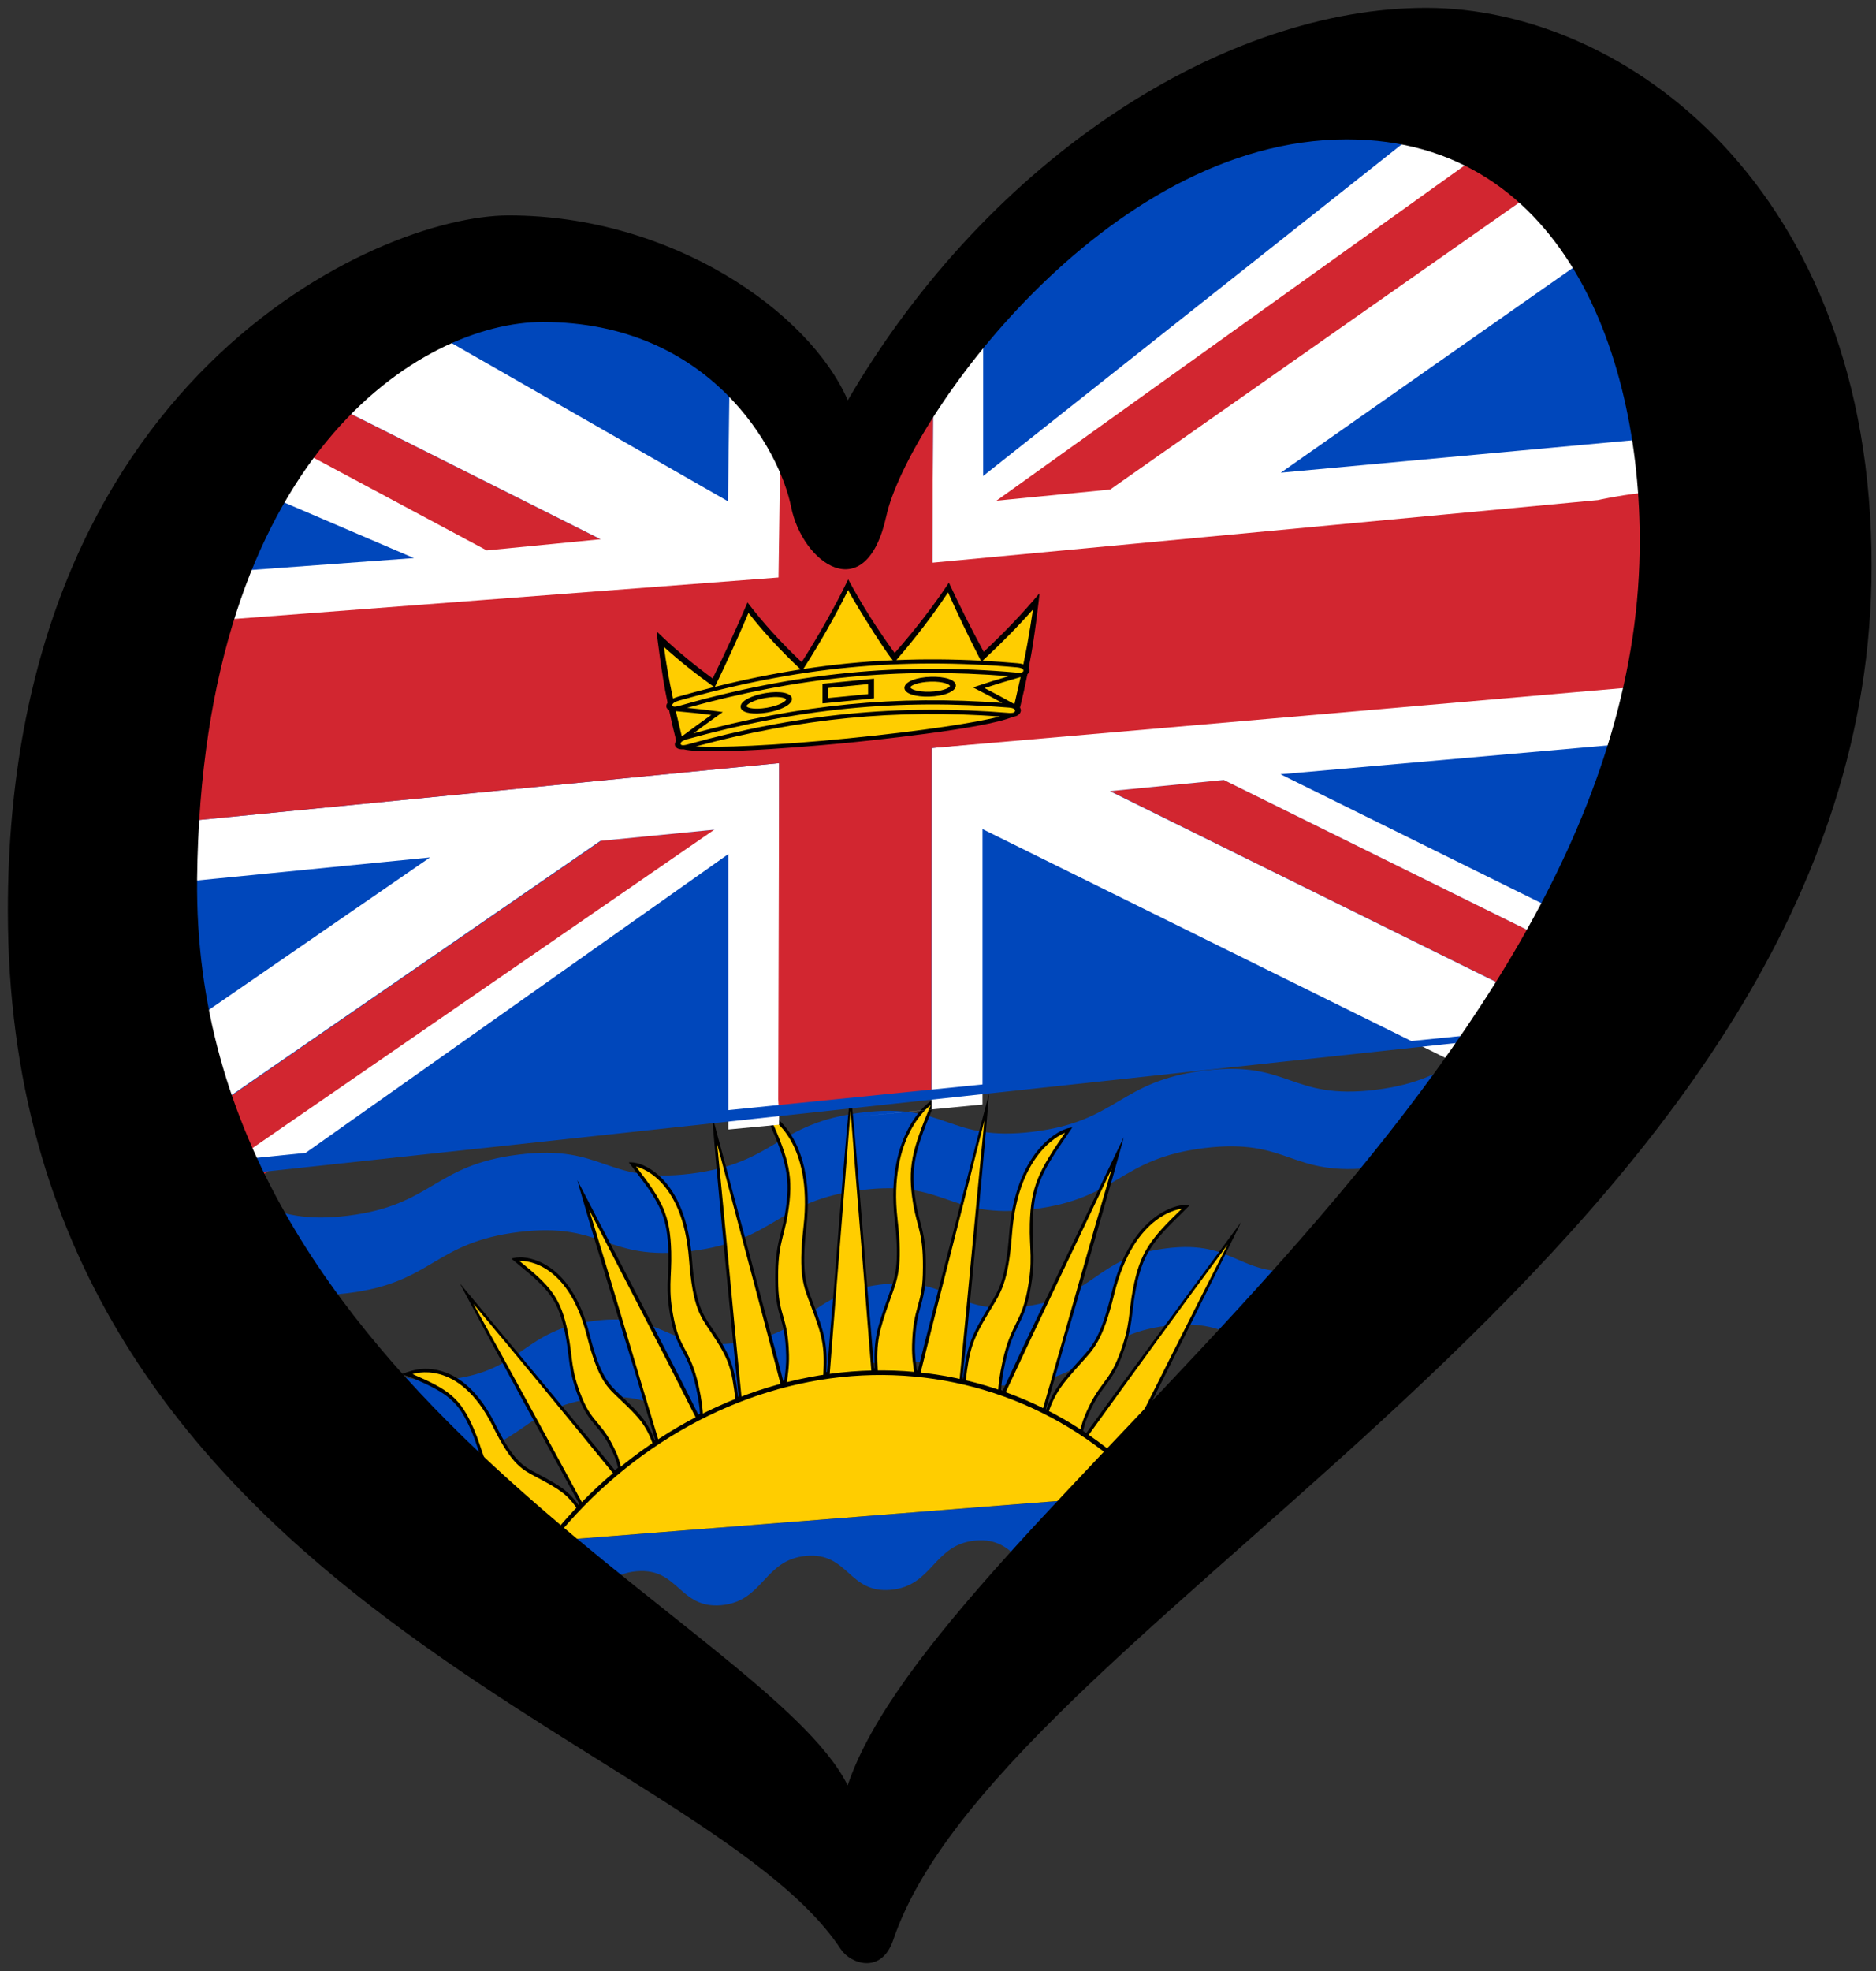 <?xml version="1.0" encoding="UTF-8" standalone="no"?>
<svg
   id="LOGO_LAYER"
   width="238"
   height="250"
   version="1.1"
   viewBox="0 0 238 250"
   xmlns="http://www.w3.org/2000/svg"
   xmlns:svg="http://www.w3.org/2000/svg">
  <rect x="0" y="0" width="238" height="250" fill="#333333" stroke="none"/>
  <defs
     id="defs1231">
    <style
       id="style1229">.cls-1{fill:#f9f9f9;}.cls-2{fill:#012169;}.cls-3{fill:#c8102e;}</style>
  </defs>
  <g
     id="g18514">
    <path
       d="m 59.236,201.244 c 5.37,-0.487 5.386,4.789 10.757,4.303 5.374,-0.487 5.378,-5.765 10.751,-6.252 5.374,-0.487 5.398,4.788 10.772,4.301 5.377,-0.487 5.377,-5.765 10.753,-6.252 5.386,-0.488 5.363,4.791 10.749,4.303 5.375,-0.487 5.371,-5.764 10.748,-6.251 5.378,-0.487 5.362,4.792 10.741,4.304 5.387,-0.488 5.375,-5.764 10.762,-6.252 v -10.174 c -5.381,0.488 -5.381,5.767 -10.762,6.255 -5.371,0.487 -5.371,-4.793 -10.741,-4.306 -5.374,0.487 -5.374,5.766 -10.748,6.253 -5.374,0.487 -5.374,-4.792 -10.749,-4.306 -5.376,0.487 -5.376,5.767 -10.753,6.254 -5.386,0.488 -5.386,-4.791 -10.772,-4.303 -5.375,0.487 -5.375,5.766 -10.751,6.254 -5.378,0.487 -5.378,-4.792 -10.757,-4.305 z"
       stroke-width="0.177"
       id="path123"
       style="fill:#0047bb" />
    <path
       d="m 39.176,181.95 c 9.052,-1.147 9.078,3.947 18.131,2.8 9.058,-1.148 9.065,-6.247 18.122,-7.395 9.059,-1.148 9.099,3.944 18.157,2.796 9.063,-1.149 9.063,-6.247 18.124,-7.395 9.079,-1.151 9.039,3.952 18.117,2.801 9.06,-1.149 9.054,-6.246 18.115,-7.394 9.066,-1.149 9.038,3.952 18.104,2.803 9.08,-1.151 9.06,-6.246 18.141,-7.397 v -9.826 c -9.071,1.15 -9.07,6.249 -18.141,7.398 -9.053,1.148 -9.053,-3.951 -18.104,-2.804 -9.058,1.148 -9.058,6.247 -18.115,7.395 -9.058,1.148 -9.058,-3.95 -18.117,-2.802 -9.062,1.149 -9.062,6.248 -18.124,7.396 -9.078,1.151 -9.078,-3.948 -18.157,-2.797 -9.061,1.149 -9.061,6.247 -18.122,7.396 -9.065,1.149 -9.065,-3.95 -18.131,-2.8 z"
       stroke-width="0.225"
       id="path125"
       style="fill:#0047bb" />
    <path
       d="m 22.358,161.59 c 10.855,-1.329 10.886,3.765 21.741,2.435 10.862,-1.33 10.87,-6.429 21.731,-7.759 10.863,-1.33 10.91,3.762 21.773,2.431 10.868,-1.331 10.868,-6.429 21.734,-7.76 10.887,-1.333 10.84,3.77 21.726,2.437 10.864,-1.331 10.857,-6.428 21.723,-7.758 10.871,-1.331 10.839,3.77 21.71,2.439 10.888,-1.333 10.864,-6.428 21.753,-7.762 v -9.825 c -10.877,1.332 -10.876,6.43 -21.753,7.762 -10.856,1.33 -10.856,-3.768 -21.71,-2.439 -10.862,1.33 -10.862,6.428 -21.723,7.758 -10.862,1.33 -10.862,-3.768 -21.726,-2.437 -10.867,1.331 -10.867,6.429 -21.734,7.76 -10.886,1.333 -10.886,-3.765 -21.773,-2.431 -10.865,1.331 -10.865,6.428 -21.731,7.759 -10.87,1.331 -10.87,-3.767 -21.741,-2.435 z"
       stroke-width="0.247"
       id="path127"
       style="fill:#0047bb" />
    <g
       transform="matrix(0.496,-0.039,0,0.611,42.284,35.952)"
       stroke-width="0.353"
       id="g139">
      <path
         d="m 242,226.78 c -4.244,0.019 -12.337,1.652 -18.848,12.709 -4.63,7.89 -7.05,9.086 -10.399,10.741 -0.223,0.109 -0.448,0.222 -0.68,0.337 l -0.241,0.121 c -4.903,2.462 -7.287,3.659 -9.922,6.892 -0.078,-0.063 -0.157,-0.126 -0.235,-0.19 25.637,-39.673 30.538,-47.744 30.538,-47.744 0,0 -34.838,36.107 -37.577,39.134 l -2.07,2.197 c -0.265,-0.164 -0.532,-0.329 -0.798,-0.492 0.21,-0.738 0.48,-1.582 0.903,-2.415 1.8,-3.54 3.322,-5.114 4.796,-6.634 1.403,-1.449 2.731,-2.817 4.11,-5.632 2.105,-4.295 2.482,-6.839 2.88,-9.532 0.195,-1.32 0.398,-2.685 0.806,-4.368 1.723,-7.066 4.01,-9.488 12.184,-15.362 l -0.005,-0.011 1.587,-1.173 c 0,0 -0.856,-0.22 -2.199,-0.14 -0.114,0.005 -0.267,0.016 -0.454,0.035 -0.005,0.001 -0.009,0.001 -0.016,0.001 v 0.001 c -2.764,0.282 -12.79,2.329 -17.333,17.132 -2.696,8.788 -4.899,10.614 -7.689,12.926 -0.199,0.165 -0.403,0.335 -0.609,0.508 -4.647,3.904 -6.506,5.596 -8.348,9.579 -0.047,-0.023 -0.094,-0.044 -0.142,-0.067 1.778,-4.869 3.44,-9.504 5.025,-13.963 12.899,-34.849 14.919,-41.236 14.919,-41.236 0,0 -25.81,41.85 -27.615,45.032 l -3.352,5.615 c -0.142,-0.051 -0.284,-0.101 -0.427,-0.152 0.13,-1.623 0.484,-3.508 1.056,-5.612 1.05,-3.86 2.227,-5.729 3.366,-7.537 1.086,-1.723 2.111,-3.35 2.892,-6.415 1.193,-4.676 1.043,-7.264 0.884,-10.003 -0.078,-1.344 -0.159,-2.733 -0.101,-4.481 0.235,-7.062 1.875,-10.015 8.058,-16.971 l 0.018,-0.02 c 0.241,-0.271 0.476,-0.535 0.73,-0.818 l -0.003,-0.003 1.313,-1.485 c 0,0 -0.852,-0.039 -2.113,0.301 -1.22,0.305 -12.431,3.564 -14.022,20.797 -0.855,9.238 -2.646,11.505 -4.916,14.375 -0.164,0.208 -0.331,0.419 -0.501,0.637 -4.471,5.729 -5.37,7.647 -6.377,14.324 -0.044,-0.009 -0.089,-0.021 -0.133,-0.032 0.14,-1.148 0.27,-2.283 0.405,-3.424 l 0.02,-0.03 c 5.675,-46.893 6.35,-55.388 6.35,-55.388 0,0 -15.309,47.145 -16.447,50.73 l -1.748,5.599 c -0.038,-0.003 -0.075,-0.008 -0.112,-0.012 -0.05,-0.007 -0.099,-0.012 -0.149,-0.019 -0.012,-0.075 -0.027,-0.152 -0.039,-0.228 -0.231,-1.329 -0.517,-2.982 -0.453,-5.054 0.13,-4.077 0.801,-6.01 1.45,-7.879 0.611,-1.759 1.189,-3.422 1.3,-6.552 0.211,-6.072 -0.531,-8.375 -1.391,-11.044 -0.376,-1.168 -0.765,-2.376 -1.095,-4.014 -1.429,-7.043 -0.477,-10.352 4.073,-19.047 l 1.266,-2.391 c 0,0 -0.941,0.188 -2.189,0.91 -0.03,0.018 -0.062,0.036 -0.093,0.054 -0.058,0.035 -0.11,0.062 -0.169,0.098 l 0.001,0.003 c -0.929,0.578 -2.484,1.786 -3.978,3.654 -2.782,3.479 -5.794,9.772 -4.345,19.983 1.308,9.226 0.089,11.891 -1.454,15.266 -0.113,0.243 -0.226,0.492 -0.34,0.746 -2.787,6.196 -3.655,8.434 -3.318,14.373 -0.04,-0.001 -0.078,-0.001 -0.117,-0.003 -0.02,-0.001 -0.04,-0.001 -0.059,-0.001 -0.566,-5.931 -1.173,-11.704 -1.793,-17.431 -3.313,-34.66 -4.221,-40.374 -4.221,-40.374 0,0 -0.908,5.714 -4.223,40.374 -0.62,5.726 -1.227,11.5 -1.791,17.431 -0.02,0 -0.04,0 -0.06,0.001 -0.039,0.001 -0.078,0.001 -0.117,0.003 0.337,-5.939 -0.531,-8.178 -3.318,-14.373 -0.114,-0.254 -0.227,-0.503 -0.339,-0.746 -1.544,-3.375 -2.764,-6.04 -1.454,-15.266 1.449,-10.211 -1.564,-16.503 -4.346,-19.983 -1.494,-1.868 -3.048,-3.076 -3.979,-3.654 l 0.003,-0.003 c -0.058,-0.036 -0.112,-0.063 -0.168,-0.098 -0.032,-0.018 -0.063,-0.036 -0.094,-0.054 -1.248,-0.722 -2.189,-0.91 -2.189,-0.91 l 1.266,2.391 c 4.551,8.695 5.502,12.004 4.075,19.047 -0.332,1.638 -0.72,2.846 -1.097,4.014 -0.859,2.669 -1.602,4.973 -1.39,11.044 0.109,3.13 0.687,4.792 1.298,6.552 0.649,1.869 1.32,3.802 1.45,7.879 0.066,2.072 -0.222,3.725 -0.452,5.054 -0.015,0.077 -0.028,0.153 -0.04,0.228 -0.05,0.007 -0.1,0.012 -0.148,0.019 -0.038,0.004 -0.075,0.009 -0.112,0.012 l -1.748,-5.599 c -1.14,-3.586 -16.448,-50.73 -16.448,-50.73 0,0 0.676,8.495 6.35,55.388 l 0.02,0.03 c 0.134,1.141 0.265,2.277 0.405,3.424 -0.044,0.011 -0.087,0.023 -0.132,0.032 -1.007,-6.677 -1.907,-8.594 -6.378,-14.324 -0.169,-0.218 -0.337,-0.429 -0.501,-0.637 -2.27,-2.869 -4.063,-5.136 -4.916,-14.375 -1.593,-17.233 -12.802,-20.492 -14.023,-20.797 -1.261,-0.34 -2.114,-0.301 -2.114,-0.301 l 1.314,1.485 -0.003,0.003 c 0.255,0.284 0.489,0.547 0.73,0.818 l 0.017,0.02 c 6.185,6.956 7.822,9.909 8.058,16.971 0.059,1.747 -0.021,3.137 -0.099,4.481 -0.16,2.739 -0.31,5.327 0.883,10.003 0.781,3.064 1.808,4.692 2.893,6.415 1.138,1.808 2.317,3.677 3.365,7.537 0.573,2.105 0.927,3.989 1.056,5.612 -0.144,0.051 -0.285,0.101 -0.427,0.152 l -3.352,-5.615 c -1.805,-3.182 -27.615,-45.032 -27.615,-45.032 0,0 2.02,6.386 14.919,41.236 1.585,4.459 3.246,9.094 5.025,13.963 -0.047,0.023 -0.094,0.044 -0.141,0.067 -1.843,-3.983 -3.701,-5.675 -8.35,-9.579 -0.206,-0.173 -0.409,-0.343 -0.609,-0.508 -2.789,-2.312 -4.993,-4.138 -7.689,-12.926 -4.542,-14.803 -14.568,-16.85 -17.333,-17.132 v -0.001 c -0.005,0 -0.011,0 -0.016,-0.001 -0.187,-0.019 -0.34,-0.03 -0.454,-0.035 -1.341,-0.081 -2.199,0.14 -2.199,0.14 l 1.587,1.173 -0.004,0.011 c 8.172,5.874 10.46,8.296 12.183,15.362 0.41,1.683 0.611,3.048 0.806,4.368 0.399,2.693 0.775,5.237 2.881,9.532 1.377,2.816 2.705,4.184 4.11,5.632 1.473,1.52 2.997,3.094 4.796,6.634 0.422,0.833 0.692,1.677 0.902,2.415 -0.266,0.163 -0.534,0.328 -0.797,0.492 l -2.071,-2.197 c -2.739,-3.026 -37.577,-39.134 -37.577,-39.134 0,0 4.901,8.072 30.539,47.744 -0.079,0.063 -0.159,0.126 -0.237,0.19 -2.635,-3.232 -5.019,-4.43 -9.922,-6.892 l -0.241,-0.121 c -0.231,-0.116 -0.457,-0.228 -0.68,-0.337 -3.349,-1.654 -5.769,-2.85 -10.399,-10.741 -6.511,-11.058 -14.603,-12.691 -18.848,-12.709 -1.492,-0.007 -3.173,0.259 -5.201,0.766 0,0 1.649,0.448 3.145,1.07 8.823,3.685 11.559,5.562 14.768,11.836 0.783,1.535 1.294,2.812 1.787,4.046 1.005,2.512 1.954,4.884 4.964,8.559 1.974,2.416 3.565,3.438 5.249,4.52 1.767,1.136 3.594,2.31 6.138,5.333 0.488,0.581 0.86,1.169 1.149,1.675 h 155.41 c 0.289,-0.505 0.66,-1.094 1.148,-1.675 2.544,-3.022 4.372,-4.197 6.138,-5.333 1.685,-1.082 3.276,-2.103 5.249,-4.52 3.012,-3.676 3.961,-6.048 4.964,-8.559 0.493,-1.235 1.004,-2.512 1.789,-4.046 3.208,-6.273 5.944,-8.151 14.767,-11.836 1.497,-0.622 3.146,-1.07 3.146,-1.07 -2.029,-0.507 -3.711,-0.773 -5.202,-0.766 m -189.99,37.804 c -7.527,-5.081 -44.938,-29.693 -44.938,-29.693 0,0 19.057,19.659 28.873,29.693 z m -31.723,0 h 7.862 l -0.519,-0.519 c -0.568,-0.57 -1.093,-1.115 -1.558,-1.619 -6.831,-7.365 -13.459,-8.91 -17.58,-8.91 -2.133,0 -4.12,0.353 -5.626,0.988 -1.506,0.633 -2.207,1.086 -2.207,1.086 l 2.254,0.348 c 9.238,1.824 12.653,2.907 17.373,8.627 m 192.29,0 c 7.527,-5.081 44.938,-29.693 44.938,-29.693 0,0 -19.058,19.659 -28.873,29.693 z m 31.723,0 h -7.862 l 0.519,-0.519 c 0.568,-0.57 1.093,-1.115 1.558,-1.619 6.831,-7.365 13.458,-8.91 17.58,-8.91 2.131,0 4.119,0.353 5.626,0.988 1.506,0.633 2.207,1.086 2.207,1.086 l -2.254,0.348 c -9.238,1.824 -12.653,2.907 -17.373,8.627"
         id="path131" />
      <path
         d="m 213.91,264.58 h 13.685 c 9.811,-10.008 20.476,-20.843 26.114,-26.474 -13.26,8.688 -26.525,17.566 -39.799,26.474 m 29.521,-0.101 c 0.075,-0.095 0.153,-0.194 0.224,-0.281 4.86,-5.92 8.253,-7.066 17.871,-8.965 10e-4,0.05 -10.644,-5.049 -22.476,7.707 -0.478,0.519 -0.982,1.04 -1.478,1.539 z"
         fill="#ffd200"
         id="path133" />
      <path
         d="m 35.953,240.11 c 2.442,4.779 2.295,7.139 6.667,12.476 3.971,4.858 6.365,3.883 11.38,9.844 0.602,0.718 1.05,1.451 1.43,2.148 h 153.78 c -0.011,-0.012 -0.021,-0.023 -0.032,-0.035 0.376,-0.684 0.821,-1.408 1.413,-2.113 5.016,-5.962 7.409,-4.986 11.38,-9.844 4.372,-5.337 4.225,-7.697 6.667,-12.476 3.47,-6.783 6.566,-8.629 15.681,-12.408 0,0.039 -11.715,-2.818 -20.528,12.152 -5.054,8.614 -7.691,9.512 -11.384,11.363 -5.241,2.633 -7.475,3.723 -10.133,7.081 -0.449,-0.363 -0.902,-0.722 -1.361,-1.079 9.281,-14.545 18.56,-28.957 27.839,-43.098 -11.935,12.3 -23.871,24.879 -35.813,37.544 -0.636,-0.398 -1.281,-0.79 -1.933,-1.177 0.239,-0.857 0.528,-1.802 1.012,-2.755 3.548,-6.984 6.128,-6.595 8.901,-12.259 3.053,-6.225 2.356,-8.499 3.635,-13.75 1.816,-7.451 4.416,-9.997 12.468,-15.784 0,0.016 -12.146,-0.097 -17.288,16.659 -2.95,9.614 -5.333,11.098 -8.527,13.779 -4.694,3.943 -6.471,5.532 -8.346,9.75 -0.477,-0.228 -0.961,-0.454 -1.446,-0.676 6.318,-17.29 11.391,-31.968 17.703,-48.993 -9.527,15.688 -17.816,29.088 -27.353,45.075 -0.574,-0.203 -1.152,-0.402 -1.734,-0.597 0.091,-1.484 0.391,-3.482 1.107,-6.119 2.071,-7.616 4.686,-7.78 6.256,-13.939 1.73,-6.777 0.579,-8.874 0.761,-14.326 0.259,-7.745 2.293,-10.821 8.995,-18.276 0,0 -11.918,2.531 -13.547,20.168 -0.934,10.112 -2.977,12.074 -5.571,15.396 -4.573,5.862 -5.312,7.67 -6.327,14.65 -0.517,-0.132 -1.034,-0.263 -1.554,-0.386 2.264,-18.573 4.125,-35.188 6.385,-53.702 -5.6,17.78 -10.801,33.71 -16.407,51.59 -0.515,-0.085 -0.988,-0.122 -1.504,-0.202 -0.227,-1.439 -0.672,-3.388 -0.59,-5.963 0.251,-7.932 2.525,-8.035 2.748,-14.434 0.302,-8.648 -1.386,-9.522 -2.473,-14.887 -1.544,-7.627 -0.282,-11.148 4.485,-20.187 0.001,-0.003 -10.966,5.596 -8.469,23.201 1.433,10.094 -0.098,12.524 -1.851,16.416 -2.942,6.537 -3.643,8.576 -3.204,14.827 -0.235,-0.015 -1.395,-0.03 -1.63,-0.04 -1.783,-18.693 -3.564,-35.919 -5.345,-54.616 -1.781,18.697 -3.561,35.923 -5.345,54.616 -0.235,0.011 -1.395,0.025 -1.63,0.04 0.439,-6.252 -0.262,-8.291 -3.203,-14.827 -1.754,-3.892 -3.284,-6.322 -1.852,-16.416 2.498,-17.605 -8.469,-23.204 -8.469,-23.201 4.767,9.039 6.029,12.56 4.485,20.187 -1.087,5.365 -2.774,6.239 -2.473,14.887 0.223,6.398 2.496,6.502 2.748,14.434 0.082,2.575 -0.362,4.524 -0.59,5.963 -0.516,0.079 -0.989,0.117 -1.502,0.202 -5.607,-17.881 -10.692,-33.359 -16.292,-51.14 2.266,18.557 4.017,34.767 6.285,53.382 -0.517,0.128 -1.035,0.258 -1.548,0.392 -1.025,-7.099 -1.744,-8.886 -6.349,-14.787 -2.594,-3.322 -4.635,-5.284 -5.571,-15.396 -1.629,-17.638 -13.547,-20.168 -13.547,-20.168 6.702,7.455 8.736,10.531 8.995,18.276 0.181,5.452 -0.969,7.549 0.761,14.326 1.57,6.159 4.186,6.323 6.256,13.939 0.75,2.762 1.04,4.817 1.115,6.318 -0.548,0.188 -1.094,0.38 -1.636,0.577 -9.571,-16.048 -17.898,-29.444 -27.462,-45.189 6.343,17.108 11.45,31.808 17.799,49.182 -0.477,0.224 -0.953,0.45 -1.425,0.68 -1.918,-4.415 -3.67,-5.984 -8.46,-10.008 -3.193,-2.681 -5.577,-4.165 -8.527,-13.779 -5.142,-16.756 -17.288,-16.643 -17.288,-16.659 8.051,5.787 10.652,8.334 12.468,15.784 1.279,5.251 0.582,7.525 3.634,13.75 2.774,5.665 5.354,5.275 8.902,12.259 0.547,1.078 0.847,2.145 1.105,3.087 -0.601,0.363 -1.196,0.728 -1.785,1.099 -12.023,-12.75 -24.037,-25.415 -36.053,-37.798 9.35,14.247 18.698,28.771 28.05,43.427 -0.448,0.352 -0.89,0.707 -1.328,1.063 -2.771,-3.606 -4.978,-4.681 -10.378,-7.394 -3.693,-1.851 -6.329,-2.748 -11.383,-11.363 -8.815,-14.97 -20.531,-12.113 -20.53,-12.152 9.114,3.779 12.211,5.626 15.681,12.408 m -15.024,24.085 c 0.097,0.118 0.202,0.25 0.305,0.382 h 5.878 c -0.529,-0.529 -1.068,-1.086 -1.578,-1.64 -11.833,-12.756 -22.478,-7.658 -22.477,-7.707 9.618,1.899 13.012,3.045 17.871,8.965 m 29.745,0.382 c -13.273,-8.908 -26.537,-17.785 -39.8,-26.474 5.682,5.673 16.338,16.506 26.102,26.474 z m 192.98,-0.382 c -0.097,0.118 -0.202,0.25 -0.305,0.382 h -5.878 c 0.53,-0.529 1.068,-1.086 1.578,-1.64 11.833,-12.756 22.478,-7.658 22.477,-7.707 -9.618,1.899 -13.013,3.045 -17.871,8.965 m -29.745,0.382 c 13.273,-8.908 26.538,-17.785 39.799,-26.473 -5.681,5.671 -16.337,16.505 -26.099,26.473 z"
         fill="#ffcd00"
         id="path135" />
      <path
         d="m 209.63,263.98 c -19.869,-18.843 -47.974,-29.65 -77.109,-29.65 -29.054,0 -57.107,10.757 -76.964,29.511 l -0.749,0.641 h 1.56 c 19.652,-18.551 47.407,-29.19 76.152,-29.19 28.755,0 56.494,10.638 76.146,29.19 h 1.47 z"
         id="path137" />
    </g>
    <path
       d="M 23.658,54.974 63.737,32.166 105.324,55.621 144.531,22.768 201.47,6.052 220.45,127.758 7.676,150.429 Z"
       fill="#003377"
       stroke-width="1.092"
       id="path4490"
       style="fill:#0047bb;fill-opacity:1" />
    <g
       fill="#c8102e"
       id="g1255-2"
       transform="matrix(4.109,0,0,3.823,-278.271,-54.113)"
       style="fill:#d22630;fill-opacity:1">
      <path
         class="cls-3"
         d="m 89.792,41.68 -3.51,0.37 -12.62,9.35 c -0.07,0.65 -0.19,2.107 -0.19,2.107 l 1.892,-0.007 15.28,-11.72 z"
         id="path1247-5"
         style="fill:#d22630;fill-opacity:1" />
      <path
         class="cls-3"
         d="m 86.272,32.05 -8.655,-4.671 c -0.4,0.51 -0.049,1.424 -0.429,1.994 l 5.555,3.442 3.53,-0.57 z"
         id="path1249-6"
         style="fill:#d22630;fill-opacity:1" />
      <path
         class="cls-3"
         d="m 102.002,30.572 13.031,-9.999 c 0.848,-0.649 1.112,-1.066 0.682,-1.319 -1.124,-0.66 -5.075,0.193 -8.865,4.718 l -8.659,6.975 z"
         id="path1251-6"
         style="fill:#d22630;fill-opacity:1" />
      <polygon
         class="cls-3"
         transform="translate(-172.248,-97.88)"
         points="277.76,137.91 274.24,138.28 289.96,146.63 289.96,144.39 "
         id="polygon1253-2"
         style="fill:#d22630;fill-opacity:1" />
    </g>
    <path
       class="cls-1"
       d="m 118.198,140.703 -9.697,0.955 16.148,-1.567 v -34.931 l 59.085,29.198 21.654,-2.102 -64.591,-31.912 14.463,-1.414 50.128,24.765 v -4.28 l -42.937,-21.211 47.687,-4.204 5,-8.777 c -3.41,1.758 -20.351,2.166 -20.351,2.166 l -76.589,7.491 v 45.861 z"
       id="path1257-5"
       style="fill:#ffffff;fill-opacity:1;stroke-width:3.963" />
    <path
       class="cls-1"
       d="m 90.669,105.199 -64.591,44.523 11.474,-2.632 54.842,-38.757 v 34.931 l 6.451,-0.611 V 96.792 l -80.07,7.844 c -0.863,2.561 1.51,4.909 0.73,7.584 l 35.047,-3.466 -28.063,19.338 c -0.863,4.586 -1.561,9.325 -2.178,14.293 l 51.854,-35.733 14.422,-1.414 z"
       id="path1259-6"
       style="fill:#ffffff;fill-opacity:1;stroke-width:3.963" />
    <path
       class="cls-1"
       d="m 99.304,47.324 c -1.637,14.688 -4.523,-3.673 -6.701,-2.756 l -0.25,19.012 -37.577,-21.501 c -2.835,2.637 -11.463,5.33 -14.134,8.464 L 76.206,68.396 61.743,69.81 38.878,57.571 c -0.74,1.032 -2.645,4.852 -3.385,5.922 l 17.018,7.293 -25.99,1.9 c -1.644,2.561 -12.182,6.776 5.859,7.102 l 66.425,-5.927 z"
       id="path1261-5"
       style="fill:#ffffff;fill-opacity:1;stroke-width:3.963" />
    <path
       class="cls-1"
       d="m 183.775,65.53 c 32.432,2.707 28.367,-7.489 26.806,-10.011 l -48.089,4.432 37.118,-26.022 c 0,0 -2.434,-6.948 -5.228,-9.393 l -53.543,37.556 -14.422,1.414 60.381,-43.23 c -1.027,-0.726 -7.054,-1.914 -8.164,-2.602 L 124.731,60.37 V 36.104 c 1.155,12.597 -4.105,9.954 -6.324,9.915 l -0.127,25.855 93.327,-7.132 z"
       id="path1263-4"
       style="fill:#ffffff;fill-opacity:1;stroke-width:3.963" />
    <path
       class="cls-3"
       d="m 98.804,140.827 6.821,-0.638 2.835,-0.263 9.697,-0.938 0.041,-44.108 92.548,-8.027 c -3.78,-2.889 3.847,-18.076 2.697,-23.366 -0.534,-2.364 -10.708,-0.06 -10.708,-0.06 l -84.454,7.947 0.127,-25.356 3.752,-1.558 c 0,0 -16.202,9.236 -23.145,11.449 l -0.25,17.34 -74.8,5.696 C 20.06,85.926 21.734,95.931 18.775,104.636 l 80.07,-7.844 -0.113,42.642 z"
       fill="#c8102e"
       id="path1265-3"
       style="fill:#d22630;stroke-width:3.926;fill-opacity:1" />
    <path
       d="M 200.33,130.608 12.42,150.892 v -2 L 200.33,129.889 Z"
       fill="#0047bb"
       stroke-width="0.294"
       id="path141" />
    <g
       transform="matrix(1.251,-0.123,0,1.013,-57.917,-73.909)"
       id="g209">
      <g
         transform="matrix(1.344,0,0,-1.344,151.23,166.78)"
         stroke-width="0.263"
         id="g193">
        <path
           d="m 0,0 c -0.228,-0.241 -0.457,-0.482 -0.686,-0.726 -1.083,-1.283 -2.18,-2.607 -3.273,-3.965 -0.806,2.247 -1.708,4.497 -2.647,6.744 -1.309,-1.954 -2.664,-3.967 -4.003,-6.024 -1.125,2.431 -2.308,4.845 -3.46,7.227 -1.154,-2.382 -2.338,-4.795 -3.464,-7.226 -1.337,2.058 -2.691,4.071 -4,6.025 -0.94,-2.246 -1.843,-4.496 -2.649,-6.743 -1.126,1.326 -2.258,2.616 -3.378,3.863 -0.188,0.301 -0.373,0.6 -0.558,0.898 0.115,-1.609 0.371,-3.616 0.644,-5.647 0.118,-0.887 0.251,-1.763 0.396,-2.616 0.086,-0.625 0.182,-1.25 0.287,-1.875 h 0.014 c 0.135,-0.601 5.703,-1.081 12.685,-1.081 7.182,0 12.862,0.508 12.689,1.132 0.027,0.14 0.055,0.279 0.082,0.418 h 0.002 c 0.014,0.07 0.027,0.141 0.04,0.211 0.056,0.294 0.111,0.595 0.164,0.901 0.005,0.026 0.009,0.053 0.014,0.08 0.159,0.917 0.306,1.878 0.435,2.838 C -0.392,-3.539 -0.118,-1.606 0,0"
           fill="#ffcd00"
           id="path191" />
      </g>
      <g
         transform="matrix(1.344,0,0,-1.344,150.08,175.17)"
         stroke-width="0.263"
         id="g197">
        <path
           d="m 0,0 c -0.008,-0.084 -0.057,-0.109 -0.073,-0.118 -0.062,-0.032 -0.171,-0.037 -0.308,-0.016 -0.035,0.005 -0.071,0.013 -0.11,0.021 -4.333,1.001 -8.571,1.523 -12.75,1.519 -4.178,0.003 -8.415,-0.519 -12.747,-1.522 -0.312,-0.072 -0.488,-0.034 -0.502,0.111 -0.022,0.233 0.34,0.344 0.497,0.381 4.339,1.005 8.575,1.529 12.753,1.527 4.177,0.003 8.414,-0.52 12.755,-1.525 C -0.296,0.334 0.022,0.224 0,0 m -3.502,-1.316 c 0.648,-0.485 1.279,-0.982 1.911,-1.486 -3.928,0.84 -7.813,1.281 -11.65,1.278 -3.838,0.002 -7.724,-0.44 -11.653,-1.281 0.632,0.504 1.265,1.002 1.913,1.487 0.099,0.075 0.199,0.149 0.3,0.224 -0.118,0.036 -0.236,0.07 -0.354,0.105 -0.77,0.225 -1.554,0.427 -2.342,0.617 4.117,0.912 8.152,1.39 12.137,1.389 3.983,0.003 8.018,-0.475 12.134,-1.386 -0.789,-0.19 -1.571,-0.393 -2.34,-0.618 -0.119,-0.035 -0.237,-0.069 -0.356,-0.105 0.1,-0.074 0.2,-0.149 0.3,-0.224 m 2.872,-2.353 c -0.013,-0.086 -0.06,-0.112 -0.077,-0.12 -0.06,-0.034 -0.165,-0.041 -0.294,-0.022 -0.032,0.004 -0.067,0.011 -0.101,0.018 -4.085,0.912 -8.139,1.387 -12.139,1.384 -3.999,10e-4 -8.054,-0.474 -12.136,-1.386 -0.035,-0.008 -0.069,-0.013 -0.102,-0.018 -0.352,-0.052 -0.373,0.092 -0.38,0.14 -0.033,0.233 0.306,0.336 0.452,0.369 4.098,0.915 8.16,1.392 12.166,1.391 4.008,0.003 8.069,-0.474 12.168,-1.389 0.179,-0.04 0.475,-0.142 0.443,-0.367 m -0.045,0.643 c -0.706,0.574 -1.566,1.254 -2.256,1.773 0.73,0.21 1.873,0.502 2.72,0.694 -0.161,-0.887 -0.329,-1.742 -0.464,-2.467 m -12.566,-1.666 c -5.797,0 -9.759,0.314 -11.472,0.643 3.856,0.82 7.687,1.251 11.472,1.25 3.789,0.002 7.622,-0.428 11.483,-1.249 -1.713,-0.33 -5.684,-0.644 -11.483,-0.644 m -12.987,4.114 c 0.838,-0.189 1.94,-0.466 2.676,-0.678 -0.736,-0.555 -1.505,-1.15 -2.222,-1.733 -0.161,0.827 -0.312,1.627 -0.454,2.411 m -0.894,6.089 c 1.128,-1.398 2.39,-2.796 3.788,-4.194 -0.906,-0.17 -1.818,-0.357 -2.732,-0.57 -0.146,-0.034 -0.267,-0.079 -0.372,-0.129 -0.284,1.676 -0.516,3.292 -0.684,4.893 m 6.379,2.397 c 1.128,-1.915 2.441,-3.829 3.936,-5.744 -2.137,-0.148 -4.293,-0.429 -6.474,-0.837 0.907,2.194 1.753,4.387 2.538,6.581 m 7.524,1.229 v 10e-4 c -0.089,-10e-4 2.603,-5.772 3.365,-6.959 -1.134,0.074 -2.261,0.115 -3.386,0.114 -1.118,0 -2.239,-0.04 -3.365,-0.113 1.282,2.319 2.411,4.639 3.386,6.958 V 9.137 M -3.207,1.331 C -5.356,1.732 -7.48,2.009 -9.586,2.158 -8.1,4.102 -6.8,6.046 -5.685,7.99 -4.917,5.77 -4.091,3.551 -3.207,1.331 m 3.929,4.29 C 0.712,5.623 0.449,3.164 -0.004,0.603 -0.117,0.661 -0.25,0.712 -0.412,0.75 -1.305,0.958 -2.195,1.14 -3.079,1.307 -1.671,2.745 -0.405,4.183 0.722,5.621 M 1.209,7.066 C -0.007,5.42 -1.407,3.774 -2.992,2.128 -3.934,4.382 -4.81,6.636 -5.621,8.89 -6.779,6.871 -8.142,4.853 -9.712,2.834 c -1.338,2.429 -2.506,4.858 -3.507,7.287 -1,-2.428 -2.171,-4.857 -3.51,-7.285 -1.567,2.019 -2.93,4.037 -4.087,6.057 -0.812,-2.255 -1.69,-4.509 -2.631,-6.763 -1.591,1.632 -2.997,3.263 -4.221,4.894 -0.031,0.002 0.414,-4.372 0.767,-6.402 0.017,-0.113 0.034,-0.225 0.052,-0.338 -0.078,-0.122 -0.106,-0.248 -0.094,-0.363 0.013,-0.124 0.08,-0.246 0.206,-0.334 0.157,-0.953 0.331,-1.891 0.509,-2.769 0.011,-0.055 0.023,-0.109 0.033,-0.164 -0.086,-0.13 -0.118,-0.267 -0.099,-0.393 0.035,-0.225 0.226,-0.454 0.643,-0.465 2.088,-0.867 11.244,-0.896 12.41,-0.896 1.168,0 10.371,0.029 12.428,0.903 0.129,0.006 0.25,0.027 0.346,0.078 0.152,0.082 0.246,0.215 0.27,0.385 0.017,0.106 -0.003,0.221 -0.061,0.333 0.016,0.072 0.03,0.144 0.045,0.215 0.183,0.898 0.36,1.857 0.52,2.832 0.077,0.075 0.134,0.164 0.146,0.28 0.01,0.092 -0.008,0.191 -0.054,0.29 0.022,0.138 0.043,0.276 0.064,0.414 0.354,2.025 0.777,6.437 0.746,6.436"
           id="path195" />
      </g>
      <path
         d="m 130.31,176.18 h 4.02 v -1.255 H 130.31 Z m 4.623,0.603 h -5.225 v -2.461 h 5.225 z"
         id="path199" />
      <g
         transform="matrix(1.344,0,0,-1.344,124.42,175.37)"
         stroke-width="0.263"
         id="g203">
        <path
           d="m 0,0 c -0.113,0 -0.23,-0.005 -0.348,-0.015 -0.925,-0.081 -1.465,-0.432 -1.45,-0.596 0.011,-0.126 0.415,-0.351 1.183,-0.351 0.112,0 0.229,0.006 0.348,0.016 0.423,0.037 0.829,0.141 1.112,0.284 0.24,0.122 0.343,0.247 0.337,0.312 C 1.171,-0.225 0.767,0 0,0 m -0.615,-1.41 c -0.95,0 -1.59,0.298 -1.63,0.76 -0.052,0.599 0.895,0.997 1.858,1.082 C 0.747,0.531 1.584,0.211 1.629,-0.311 1.643,-0.474 1.586,-0.788 1.048,-1.062 0.711,-1.233 0.258,-1.35 -0.228,-1.393 -0.36,-1.405 -0.489,-1.41 -0.615,-1.41"
           id="path201" />
      </g>
      <g
         transform="matrix(1.344,0,0,-1.344,140.21,175.37)"
         stroke-width="0.263"
         id="g207">
        <path
           d="m 0,0 c -0.767,0 -1.172,-0.225 -1.183,-0.35 -0.005,-0.065 0.097,-0.19 0.338,-0.312 0.282,-0.143 0.688,-0.247 1.111,-0.284 0.119,-0.01 0.236,-0.016 0.348,-0.016 0.768,0 1.173,0.225 1.184,0.351 0.014,0.164 -0.525,0.515 -1.45,0.596 C 0.229,-0.005 0.113,0 0,0 m 0.614,-1.41 c -0.125,0 -0.254,0.005 -0.387,0.017 -0.485,0.043 -0.938,0.16 -1.275,0.331 -0.54,0.274 -0.596,0.588 -0.582,0.751 0.046,0.522 0.88,0.842 2.018,0.743 C 1.35,0.347 2.297,-0.051 2.244,-0.65 2.204,-1.112 1.564,-1.41 0.614,-1.41"
           id="path205" />
      </g>
    </g>
    <path
       d="m 25.005,111.47 c 0.6,-53.792 28.594,-70.628 43.839,-70.628 21.29,0 30.083,16.253 31.52,23.449 1.436,7.19 9.494,12.941 12.083,1.147 2.591,-11.794 27.637,-47.758 58.42,-47.758 28.192,0 37.956,29.073 37.111,53.801 -2.307,67.318 -89.028,121.04 -100.44,154.97 C 97.374,205.904 24.291,176.203 25.008,111.471 Z M 180.935,1 C 155.618,1 125.677,19.698 107.554,50.771 102.664,39.549 85.241,27.32 64.53,27.32 c -16.689,0 -63.533,20.858 -63.533,88.178 0,86.88 87.901,104.72 105.67,131.73 1.221,1.857 5.154,3.26 6.655,-1.177 14.179,-41.845 124.12,-89.125 124.12,-174.28 C 237.441,24.015 206.245,1 180.929,1 Z"
       id="path189-7-3-3" />
  </g>
</svg>
